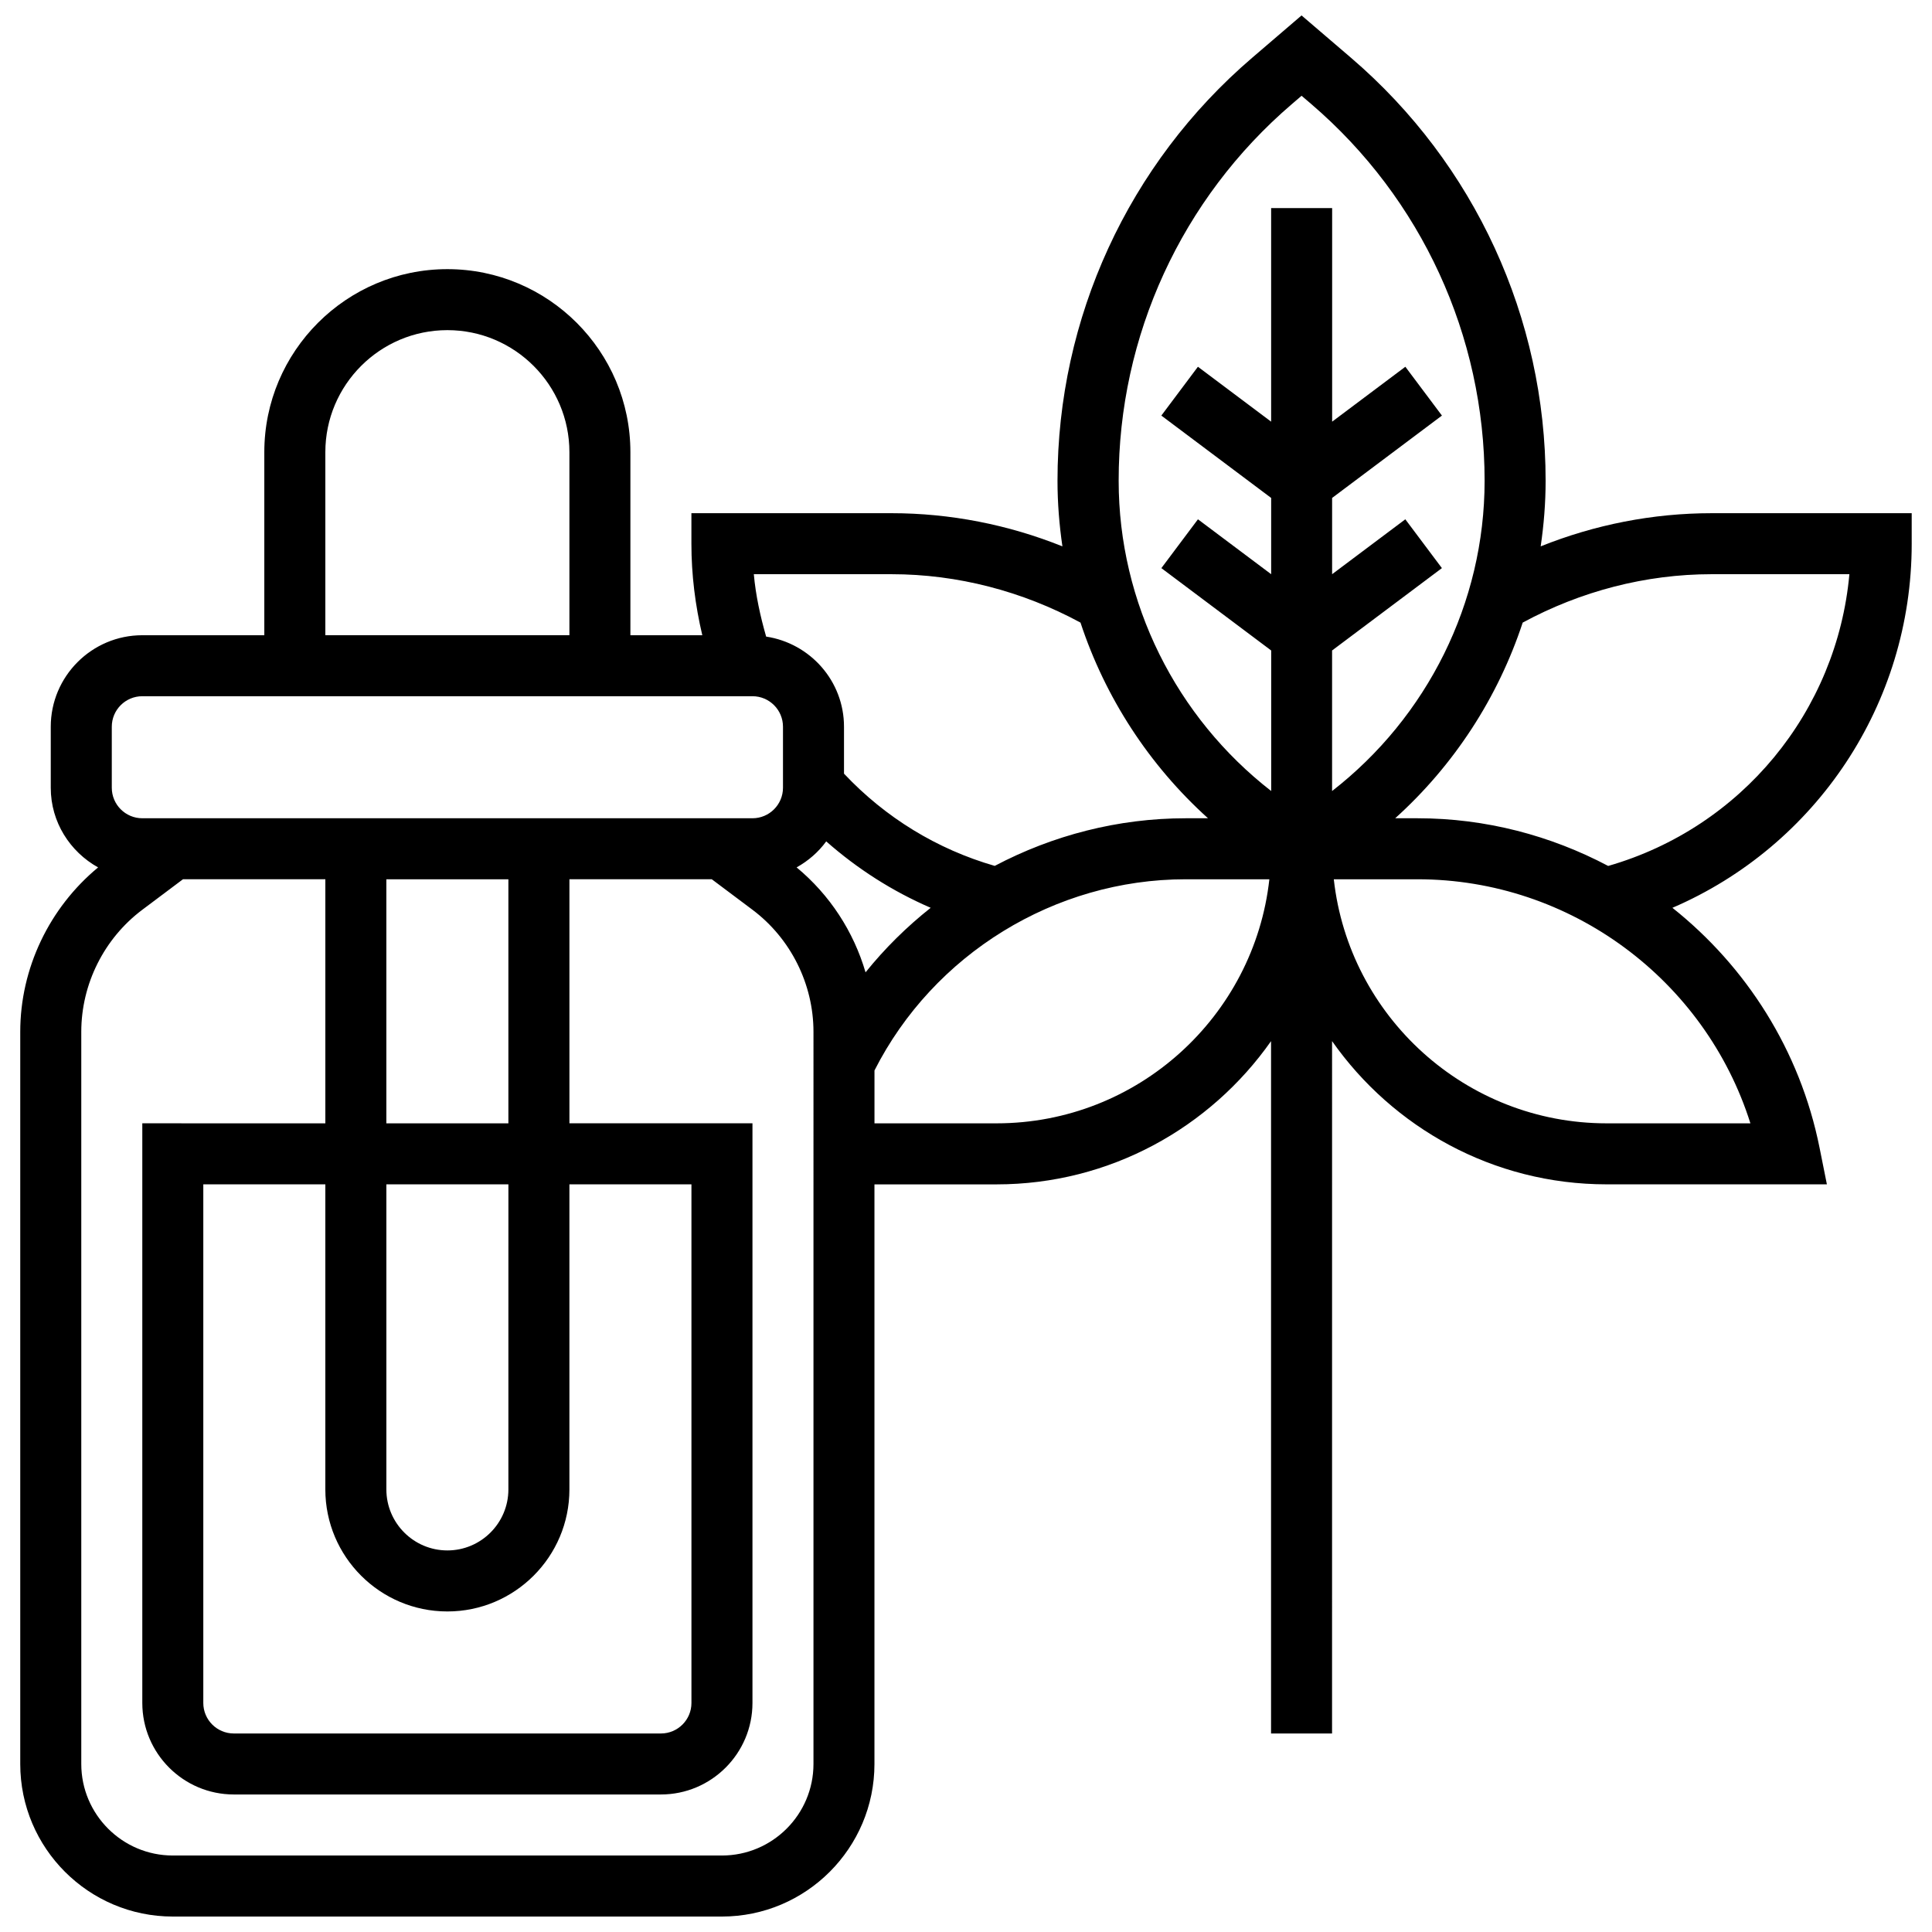 <?xml version="1.0" encoding="UTF-8"?>
<!-- Uploaded to: SVG Repo, www.svgrepo.com, Generator: SVG Repo Mixer Tools -->
<svg width="800px" height="800px" version="1.1" viewBox="144 144 512 512" xmlns="http://www.w3.org/2000/svg">
 <defs>
  <clipPath id="a">
   <path d="m149 148.09h502v503.81h-502z"/>
  </clipPath>
 </defs>
 <g clip-path="url(#a)">
  <path d="m650.62 288.09v-8.086h-53.035c-15.555 0-30.941 3.031-45.289 8.789 0.84-5.707 1.309-11.512 1.309-17.375 0-43.148-18.789-84-51.547-112.08l-13.133-11.246-13.129 11.254c-32.758 28.07-51.547 68.922-51.547 112.07 0 5.863 0.469 11.668 1.301 17.375-14.352-5.758-29.734-8.789-45.289-8.789h-53.031v8.086c0 8.238 1.02 16.348 2.887 24.254h-19.055v-48.508c0-26.754-21.758-48.508-48.508-48.508-26.754 0-48.508 21.758-48.508 48.508v48.508h-32.34c-13.371 0-24.254 10.883-24.254 24.254v16.168c0 9.113 5.102 16.961 12.547 21.109-12.93 10.691-20.633 26.738-20.633 43.57v194.04c0 22.289 18.133 40.422 40.422 40.422h145.53c22.289 0 40.422-18.133 40.422-40.422v-153.61h32.34c30.074 0 56.656-15.047 72.762-37.957v183.48h16.168l0.004-183.49c16.105 22.922 42.688 37.957 72.762 37.957h58.371l-1.938-9.668c-5.176-25.863-19.438-48.055-39-63.617 38.02-16.371 63.414-53.977 63.414-96.492zm-164.3-116.47 2.609-2.238 2.613 2.231c29.168 25.012 45.895 61.387 45.895 99.805 0 32.379-15.246 62.648-40.422 82.215v-37.246l29.105-21.828-9.695-12.938-19.402 14.551v-20.211l29.105-21.828-9.695-12.938-19.402 14.551v-56.594h-16.168v56.594l-19.402-14.551-9.695 12.938 29.105 21.828v20.211l-19.402-14.551-9.695 12.938 29.105 21.828v37.246c-25.176-19.566-40.422-49.844-40.422-82.215-0.035-38.418 16.691-74.793 45.863-99.797zm-106.05 124.55c17.504 0 34.715 4.519 50.07 12.824 6.547 19.855 18.184 37.773 33.793 51.855h-5.934c-17.898 0-35.219 4.512-50.586 12.621-15.281-4.406-28.977-12.789-39.945-24.441v-12.434c0-12.137-8.98-22.121-20.633-23.891-1.551-5.41-2.758-10.906-3.266-16.535zm-6.891 105.51c-3.16-10.809-9.484-20.543-18.273-27.812 3.09-1.723 5.781-4.051 7.852-6.894 8.285 7.309 17.594 13.242 27.684 17.602-6.34 5.027-12.145 10.742-17.262 17.105zm-143.16-137.85c0-17.836 14.504-32.34 32.34-32.34 17.836 0 32.34 14.504 32.34 32.34v48.508h-64.68zm-56.594 72.762c0-4.461 3.621-8.086 8.086-8.086h161.7c4.461 0 8.086 3.621 8.086 8.086v16.168c0 4.461-3.621 8.086-8.086 8.086h-161.7c-4.461 0-8.086-3.621-8.086-8.086zm88.934 234.46c17.836 0 32.34-14.504 32.34-32.34v-80.848h32.34v137.44c0 4.461-3.621 8.086-8.086 8.086h-113.19c-4.461 0-8.086-3.621-8.086-8.086v-137.44h32.34v80.848c0 17.836 14.504 32.34 32.34 32.34zm16.168-32.34c0 8.918-7.254 16.168-16.168 16.168-8.918 0-16.168-7.254-16.168-16.168v-80.848h32.34zm-32.34-97.016v-64.68h32.34v64.68zm113.19 169.78c0 13.371-10.883 24.254-24.254 24.254h-145.53c-13.371 0-24.254-10.883-24.254-24.254v-194.04c0-12.652 6.047-24.746 16.176-32.34l10.777-8.086 37.727 0.004v64.68l-48.508-0.004v153.61c0 13.371 10.883 24.254 24.254 24.254h113.19c13.371 0 24.254-10.883 24.254-24.254v-153.61h-48.508v-64.68h37.723l10.785 8.086c10.121 7.59 16.168 19.688 16.168 32.34zm48.508-169.78h-32.34v-14.012c15.629-30.828 47.781-50.668 82.449-50.668h22.199c-4.031 36.344-34.914 64.68-72.309 64.68zm199.79 0h-38.098c-37.391 0-68.277-28.344-72.309-64.68h22.199c40.57 0.004 76.207 26.664 88.207 64.68zm-37.691-68.211c-15.215-8.043-32.43-12.637-50.512-12.637h-5.934c15.613-14.082 27.246-32 33.793-51.855 15.352-8.305 32.566-12.824 50.07-12.824h36.504c-3.297 36.359-28.551 67.145-63.922 77.316z"/>
 </g>
</svg>